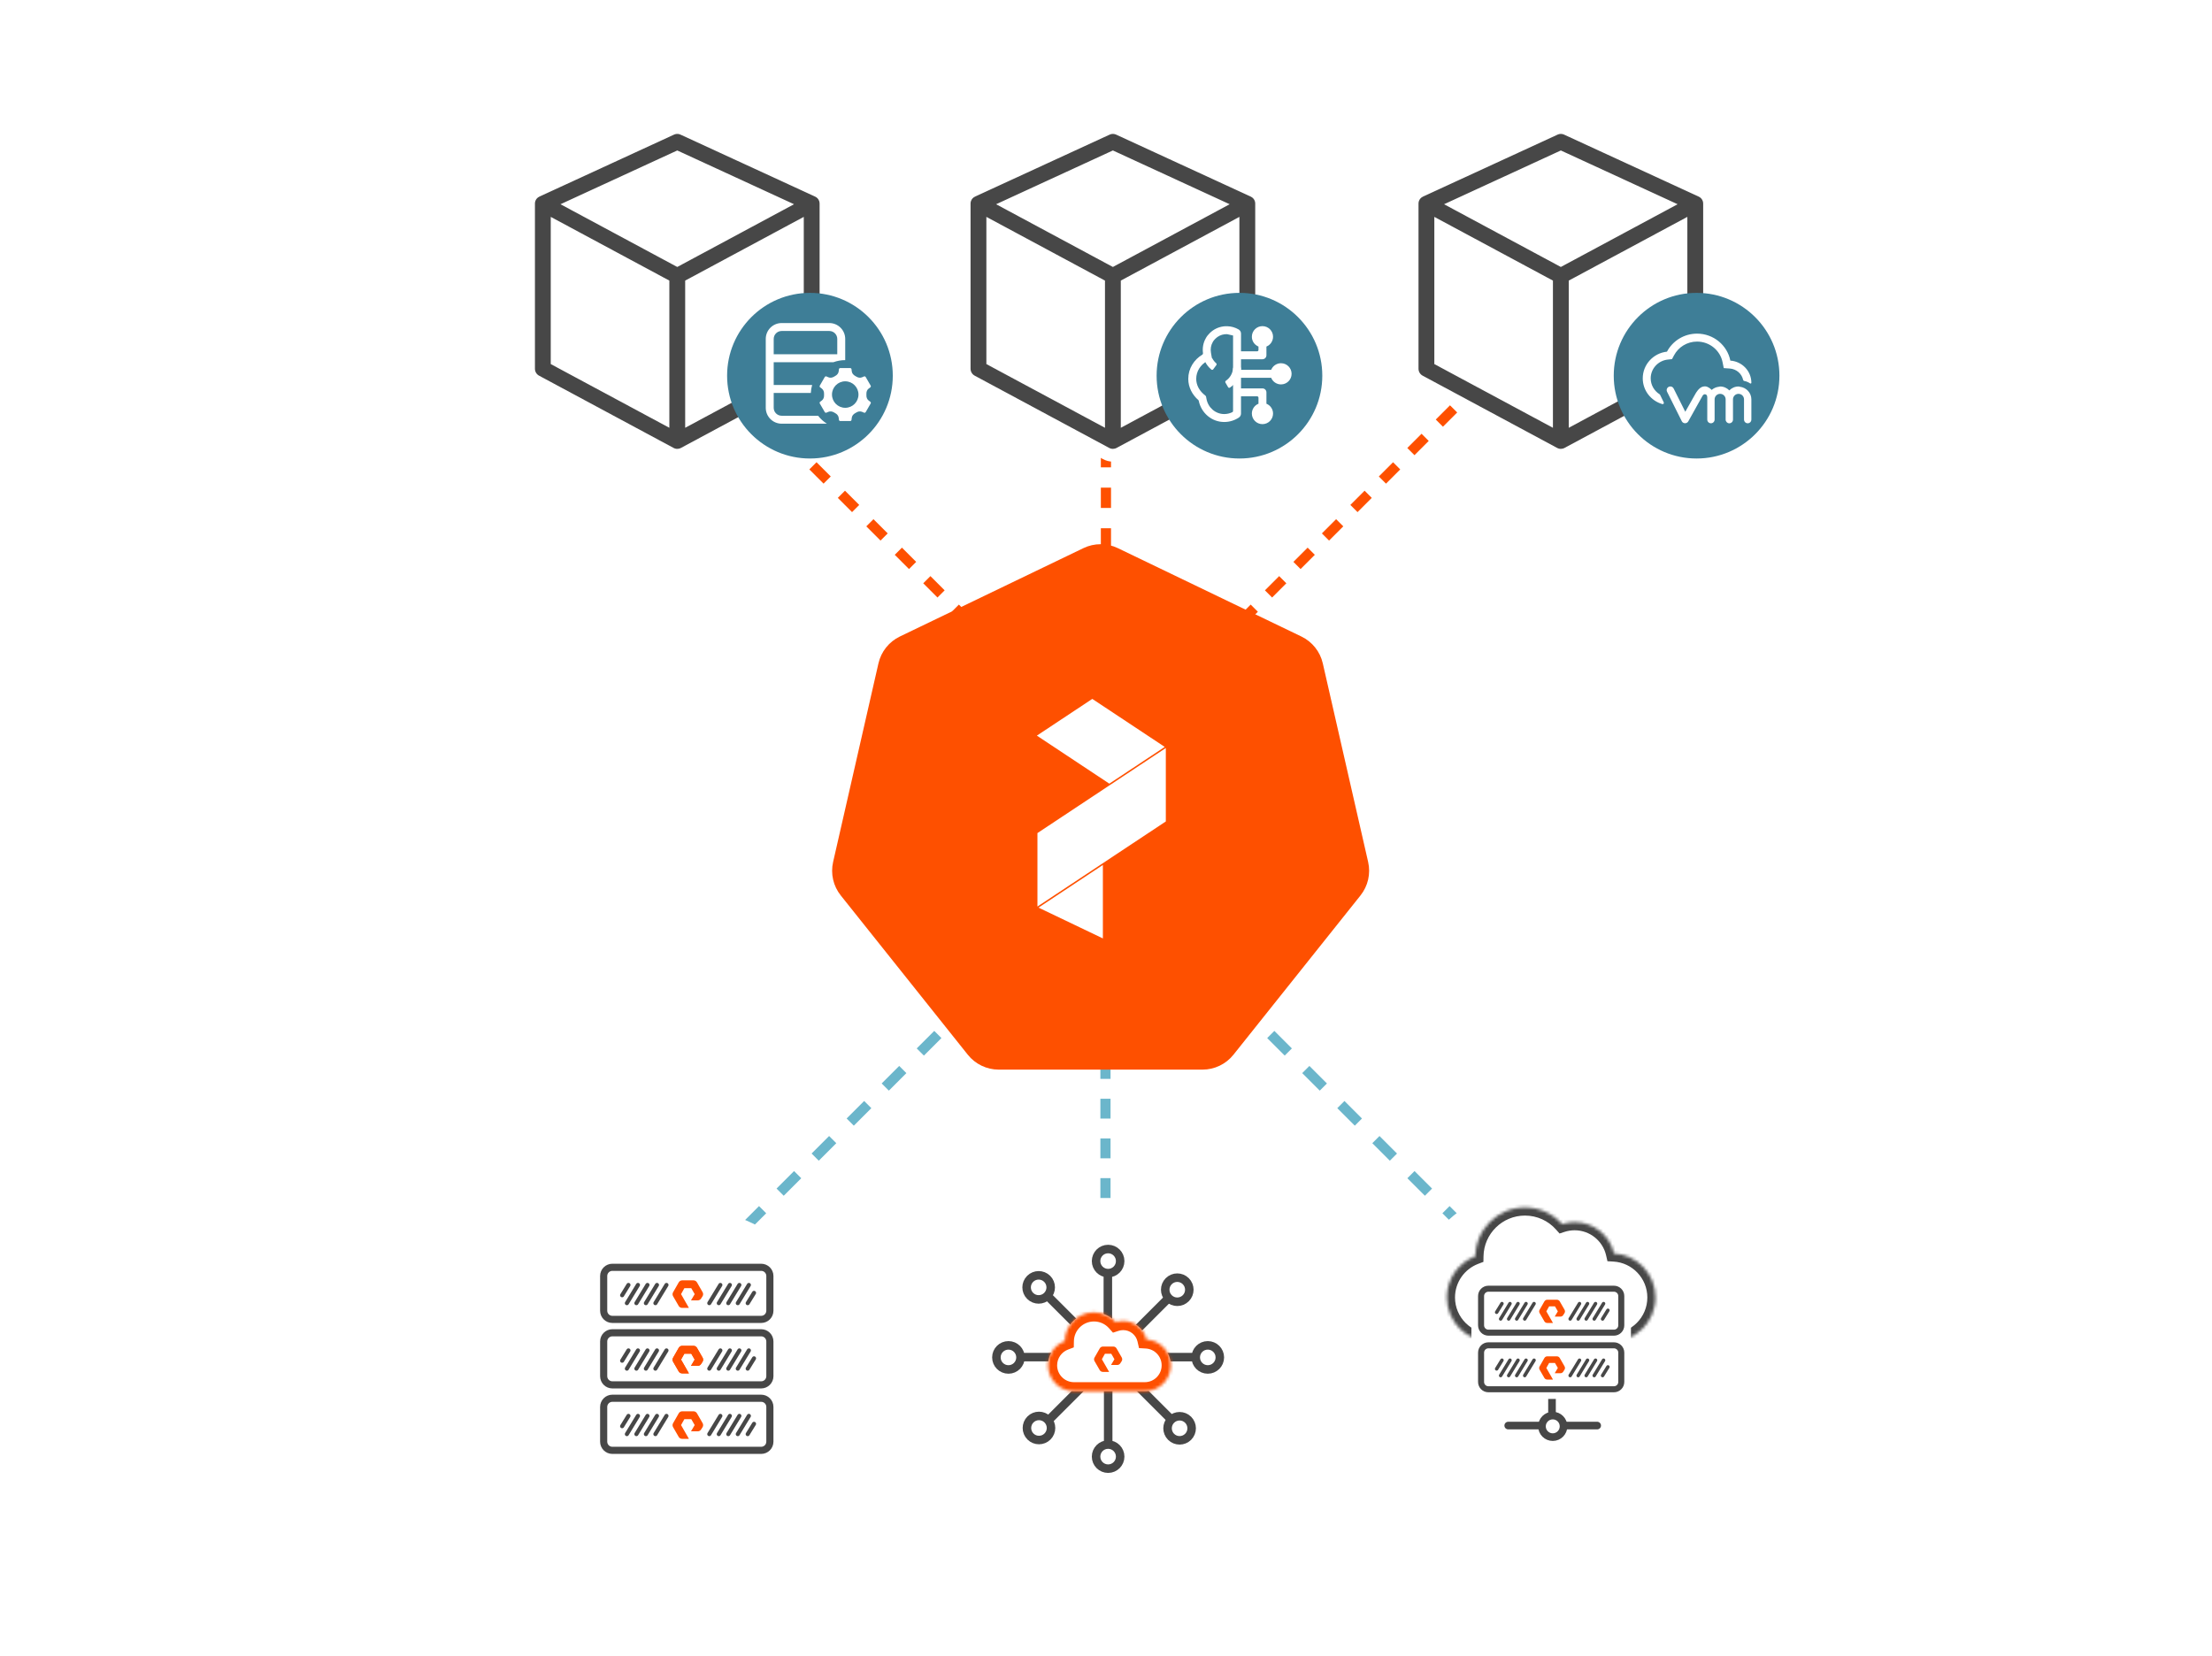 <svg width="721" height="540" viewBox="0 0 721 540" fill="none" xmlns="http://www.w3.org/2000/svg">
<path d="M360.479 298L360.479 65" stroke="#FE5000" stroke-width="3.31" stroke-dasharray="6.62 6.62"/>
<path fill-rule="evenodd" clip-rule="evenodd" d="M358.668 232V235.236L361.978 235.236V232H358.668ZM358.668 241.708V248.181H361.978V241.708H358.668ZM358.668 254.653V261.125H361.978V254.653H358.668ZM358.668 267.597V274.069H361.978V267.597H358.668ZM358.668 286.621V287.014H361.622L361.634 287.026L361.646 287.014H361.978V286.682L363.975 284.686L361.978 282.689V280.542H358.668V281.94L355.923 284.686L358.263 287.026L358.668 286.621ZM358.668 293.486V299.958H361.978V293.486H358.668ZM358.668 306.431V312.903H361.978V306.431H358.668ZM358.668 319.375V325.847H361.978V319.375H358.668ZM358.668 332.319V338.792H361.978V332.319H358.668ZM358.668 345.264V351.736H361.978V345.264H358.668ZM358.668 358.208V364.681H361.978V358.208H358.668ZM358.668 371.153V377.625H361.978V371.153H358.668ZM358.668 384.097V390.569H361.978V384.097H358.668ZM358.668 397.042V403.514H361.978V397.042H358.668ZM358.668 409.986V416.458H361.978V409.986H358.668ZM358.668 422.931V429.403H361.978V422.931H358.668ZM358.668 435.875V442.347H361.978V435.875H358.668ZM358.668 448.82V455.292H361.978V448.82H358.668ZM358.668 461.764V465H361.978V461.764H358.668ZM210.278 430.33L213.134 427.474L215.475 429.814L212.619 432.67L210.278 430.33ZM506.763 427.474L509.619 430.33L507.278 432.67L504.423 429.814L506.763 427.474ZM218.846 421.762L224.557 416.051L226.898 418.391L221.186 424.103L218.846 421.762ZM495.34 416.051L501.051 421.762L498.711 424.103L492.999 418.391L495.34 416.051ZM230.269 410.339L235.98 404.628L238.321 406.968L232.609 412.68L230.269 410.339ZM483.917 404.628L489.628 410.339L487.288 412.68L481.576 406.968L483.917 404.628ZM241.692 398.916L247.403 393.205L249.744 395.545L244.032 401.257L241.692 398.916ZM472.494 393.205L478.205 398.916L475.865 401.257L470.153 395.545L472.494 393.205ZM253.115 387.493L258.826 381.782L261.167 384.122L255.455 389.834L253.115 387.493ZM461.071 381.782L466.782 387.493L464.442 389.834L458.73 384.122L461.071 381.782ZM264.538 376.07L270.249 370.359L272.59 372.699L266.878 378.411L264.538 376.07ZM449.648 370.359L455.359 376.07L453.019 378.411L447.307 372.699L449.648 370.359ZM275.961 364.647L281.673 358.936L284.013 361.276L278.302 366.988L275.961 364.647ZM438.225 358.935L443.936 364.647L441.596 366.988L435.884 361.276L438.225 358.935ZM287.384 353.224L293.096 347.512L295.436 349.853L289.725 355.565L287.384 353.224ZM426.802 347.512L432.513 353.224L430.173 355.564L424.461 349.853L426.802 347.512ZM298.807 341.801L304.519 336.089L306.859 338.43L301.148 344.141L298.807 341.801ZM415.378 336.089L421.09 341.801L418.749 344.141L413.038 338.43L415.378 336.089ZM310.23 330.378L315.942 324.666L318.282 327.007L312.571 332.718L310.23 330.378ZM403.955 324.666L409.667 330.378L407.326 332.718L401.615 327.007L403.955 324.666ZM321.653 318.955L327.365 313.243L329.705 315.584L323.994 321.295L321.653 318.955ZM392.532 313.243L398.244 318.955L395.903 321.295L390.192 315.584L392.532 313.243ZM333.076 307.532L338.788 301.82L341.128 304.161L335.417 309.872L333.076 307.532ZM381.109 301.82L386.821 307.532L384.48 309.872L378.769 304.161L381.109 301.82ZM344.499 296.109L350.211 290.397L352.551 292.738L346.84 298.449L344.499 296.109ZM369.686 290.397L375.398 296.109L373.057 298.449L367.346 292.738L369.686 290.397Z" fill="#6BB6CB"/>
<path fill-rule="evenodd" clip-rule="evenodd" d="M212.755 101.99L210.435 99.67L212.776 97.329L215.096 99.65L212.755 101.99ZM509.776 99.67L507.455 101.99L505.115 99.65L507.435 97.329L509.776 99.67ZM502.815 106.631L498.174 111.271L495.833 108.931L500.474 104.29L502.815 106.631ZM222.037 111.271L217.396 106.631L219.737 104.29L224.377 108.931L222.037 111.271ZM493.533 115.912L488.893 120.553L486.552 118.212L491.193 113.571L493.533 115.912ZM231.318 120.553L226.677 115.912L229.018 113.571L233.658 118.212L231.318 120.553ZM484.252 125.193L479.612 129.834L477.271 127.493L481.912 122.853L484.252 125.193ZM240.599 129.834L235.958 125.193L238.299 122.853L242.94 127.493L240.599 129.834ZM474.971 134.475L470.33 139.115L467.99 136.775L472.63 132.134L474.971 134.475ZM249.88 139.115L245.24 134.475L247.58 132.134L252.221 136.775L249.88 139.115ZM465.69 143.756L461.049 148.396L458.708 146.056L463.349 141.415L465.69 143.756ZM259.162 148.396L254.521 143.756L256.862 141.415L261.502 146.056L259.162 148.396ZM456.408 153.037L451.768 157.678L449.427 155.337L454.068 150.696L456.408 153.037ZM268.443 157.678L263.802 153.037L266.143 150.696L270.783 155.337L268.443 157.678ZM447.127 162.318L442.487 166.959L440.146 164.618L444.787 159.978L447.127 162.318ZM277.724 166.959L273.083 162.318L275.424 159.978L280.065 164.618L277.724 166.959ZM437.846 171.599L433.205 176.24L430.865 173.9L435.505 169.259L437.846 171.599ZM287.005 176.24L282.365 171.6L284.705 169.259L289.346 173.9L287.005 176.24ZM428.565 180.881L423.924 185.521L421.583 183.181L426.224 178.54L428.565 180.881ZM296.287 185.521L291.646 180.881L293.987 178.54L298.627 183.181L296.287 185.521ZM419.283 190.162L414.643 194.803L412.302 192.462L416.943 187.821L419.283 190.162ZM305.568 194.803L300.927 190.162L303.268 187.821L307.908 192.462L305.568 194.803ZM314.849 204.084L310.208 199.443L312.549 197.103L317.19 201.743L314.849 204.084ZM410.002 199.443L405.362 204.084L403.021 201.743L407.662 197.103L410.002 199.443ZM400.721 208.725L396.08 213.365L393.74 211.025L398.38 206.384L400.721 208.725ZM324.13 213.365L319.49 208.725L321.83 206.384L326.471 211.025L324.13 213.365ZM391.44 218.006L386.799 222.646L384.458 220.306L389.099 215.665L391.44 218.006ZM333.412 222.646L328.771 218.006L331.112 215.665L335.752 220.306L333.412 222.646ZM382.158 227.287L377.518 231.928L375.177 229.587L379.818 224.946L382.158 227.287ZM342.693 231.928L338.052 227.287L340.393 224.946L345.033 229.587L342.693 231.928ZM351.974 241.209L347.333 236.568L349.674 234.228L354.315 238.868L351.974 241.209ZM372.877 236.568L368.237 241.209L365.896 238.868L370.537 234.228L372.877 236.568ZM358.935 248.17L356.615 245.85L358.955 243.509L360.105 244.659L361.255 243.509L363.596 245.85L361.276 248.17L360.105 249.34L358.935 248.17Z" fill="#FE5000"/>
<g filter="url(#filter0_d_8760_17867)">
<ellipse cx="361.604" cy="443" rx="50" ry="50" fill="white"/>
</g>
<circle cx="393.676" cy="442.538" r="3.928" transform="rotate(-90 393.676 442.538)" stroke="#474747" stroke-width="2.775"/>
<line x1="389.748" y1="442.449" x2="375.928" y2="442.449" stroke="#474747" stroke-width="2.775"/>
<circle cx="384.492" cy="465.647" r="3.928" transform="rotate(-45 384.492 465.647)" stroke="#474747" stroke-width="2.775"/>
<line x1="381.777" y1="462.806" x2="370.24" y2="451.269" stroke="#474747" stroke-width="2.775"/>
<ellipse cx="3.928" cy="3.928" rx="3.928" ry="3.928" transform="matrix(0.707 -0.707 -0.707 -0.707 338.552 425.26)" stroke="#474747" stroke-width="2.775"/>
<line y1="-1.388" x2="13.819" y2="-1.388" transform="matrix(0.707 0.707 0.707 -0.707 342.373 421.438)" stroke="#474747" stroke-width="2.775"/>
<circle cx="383.73" cy="420.469" r="3.928" transform="rotate(-135 383.73 420.469)" stroke="#474747" stroke-width="2.775"/>
<line x1="380.891" y1="423.184" x2="369.517" y2="434.558" stroke="#474747" stroke-width="2.775"/>
<circle cx="3.928" cy="3.928" r="3.928" transform="matrix(-0.707 -0.707 -0.707 0.707 344.208 465.547)" stroke="#474747" stroke-width="2.775"/>
<line x1="342.259" y1="462.537" x2="353.268" y2="451.528" stroke="#474747" stroke-width="2.775"/>
<circle cx="3.928" cy="3.928" r="3.928" transform="matrix(4.37114e-08 -1 -1 -4.37114e-08 332.632 446.467)" stroke="#474747" stroke-width="2.775"/>
<line y1="-1.388" x2="13.819" y2="-1.388" transform="matrix(1 -8.7423e-08 -8.7423e-08 -1 332.632 441.061)" stroke="#474747" stroke-width="2.775"/>
<circle cx="361.192" cy="411.133" r="3.928" transform="rotate(180 361.192 411.133)" stroke="#474747" stroke-width="2.775"/>
<line x1="361.103" y1="415.061" x2="361.103" y2="431.974" stroke="#474747" stroke-width="2.775"/>
<circle cx="3.928" cy="3.928" r="3.928" transform="matrix(-1 -8.74228e-08 -8.74228e-08 1 365.12 470.953)" stroke="#474747" stroke-width="2.775"/>
<line x1="361.212" y1="469.904" x2="361.212" y2="452.509" stroke="#474747" stroke-width="2.775"/>
<mask id="path-21-inside-1_8760_17867" fill="white">
<path fill-rule="evenodd" clip-rule="evenodd" d="M363.7 431.053C364.456 430.807 365.263 430.674 366.101 430.674C369.782 430.674 372.863 433.24 373.656 436.68C378.09 436.943 381.604 440.622 381.604 445.122C381.604 449.793 377.818 453.58 373.147 453.58H350.064C345.393 453.58 341.607 449.793 341.607 445.122C341.607 441.505 343.878 438.419 347.071 437.21C347.157 432.029 351.383 427.855 356.584 427.855C359.415 427.855 361.957 429.092 363.7 431.053Z"/>
</mask>
<path fill-rule="evenodd" clip-rule="evenodd" d="M363.7 431.053C364.456 430.807 365.263 430.674 366.101 430.674C369.782 430.674 372.863 433.24 373.656 436.68C378.09 436.943 381.604 440.622 381.604 445.122C381.604 449.793 377.818 453.58 373.147 453.58H350.064C345.393 453.58 341.607 449.793 341.607 445.122C341.607 441.505 343.878 438.419 347.071 437.21C347.157 432.029 351.383 427.855 356.584 427.855C359.415 427.855 361.957 429.092 363.7 431.053Z" fill="white"/>
<path d="M363.7 431.053L361.483 433.022L362.772 434.473L364.617 433.873L363.7 431.053ZM373.656 436.68L370.766 437.345L371.264 439.508L373.48 439.64L373.656 436.68ZM347.071 437.21L348.121 439.983L350.002 439.271L350.036 437.259L347.071 437.21ZM364.617 433.873C365.08 433.722 365.578 433.639 366.101 433.639V427.71C364.947 427.71 363.831 427.893 362.782 428.234L364.617 433.873ZM366.101 433.639C368.37 433.639 370.277 435.221 370.766 437.345L376.545 436.015C375.449 431.258 371.193 427.71 366.101 427.71V433.639ZM373.48 439.64C376.357 439.81 378.639 442.201 378.639 445.122H384.569C384.569 439.044 379.822 434.076 373.831 433.72L373.48 439.64ZM378.639 445.122C378.639 448.156 376.18 450.615 373.147 450.615V456.545C379.455 456.545 384.569 451.431 384.569 445.122H378.639ZM373.147 450.615H350.064V456.545H373.147V450.615ZM350.064 450.615C347.031 450.615 344.572 448.156 344.572 445.122H338.642C338.642 451.431 343.756 456.545 350.064 456.545V450.615ZM344.572 445.122C344.572 442.778 346.042 440.77 348.121 439.983L346.022 434.437C341.713 436.068 338.642 440.233 338.642 445.122H344.572ZM350.036 437.259C350.094 433.693 353.004 430.82 356.584 430.82V424.891C349.762 424.891 344.219 430.365 344.107 437.161L350.036 437.259ZM356.584 430.82C358.532 430.82 360.279 431.667 361.483 433.022L365.916 429.084C363.634 426.516 360.297 424.891 356.584 424.891V430.82Z" fill="#FE5000" mask="url(#path-21-inside-1_8760_17867)"/>
<path fill-rule="evenodd" clip-rule="evenodd" d="M361.517 447.261H359.489C359.286 447.265 359.085 447.215 358.907 447.118C358.728 447.022 358.577 446.88 358.468 446.708L356.764 443.753C356.659 443.575 356.604 443.372 356.604 443.165C356.604 442.958 356.659 442.755 356.764 442.577L358.468 439.588C358.573 439.409 358.722 439.261 358.901 439.158C359.08 439.055 359.283 439 359.489 439H362.904C363.11 439.001 363.313 439.056 363.492 439.159C363.671 439.262 363.82 439.41 363.925 439.588L365.629 442.556C365.73 442.736 365.784 442.938 365.784 443.145C365.784 443.351 365.73 443.553 365.629 443.733L365.187 444.425C365.083 444.601 364.935 444.748 364.757 444.85C364.579 444.952 364.378 445.006 364.173 445.006H362.138L363.249 443.131L362.221 441.353H360.151L359.158 443.131L361.517 447.261Z" fill="#FE5000"/>
<g filter="url(#filter1_d_8760_17867)">
<ellipse cx="223.604" cy="443" rx="50" ry="50" fill="white"/>
</g>
<path d="M196.767 415.995C196.767 414.431 198.035 413.163 199.599 413.163H248.11C249.674 413.163 250.942 414.431 250.942 415.995V427.314C250.942 428.878 249.674 430.146 248.11 430.146H199.599C198.035 430.146 196.767 428.878 196.767 427.314V415.995Z" stroke="#474747" stroke-width="2.325"/>
<path d="M204.846 418.915L202.78 422.272" stroke="#474747" stroke-width="1.332" stroke-linecap="round"/>
<path d="M245.776 421.498L243.71 424.855" stroke="#474747" stroke-width="1.332" stroke-linecap="round"/>
<path d="M207.945 418.915L204.33 424.855" stroke="#474747" stroke-width="1.332" stroke-linecap="round"/>
<path d="M234.803 418.915L231.187 424.855" stroke="#474747" stroke-width="1.332" stroke-linecap="round"/>
<path d="M211.044 418.915L207.429 424.855" stroke="#474747" stroke-width="1.332" stroke-linecap="round"/>
<path d="M237.901 418.915L234.286 424.855" stroke="#474747" stroke-width="1.332" stroke-linecap="round"/>
<path d="M214.142 418.915L210.527 424.855" stroke="#474747" stroke-width="1.332" stroke-linecap="round"/>
<path d="M240.999 418.915L237.384 424.855" stroke="#474747" stroke-width="1.332" stroke-linecap="round"/>
<path d="M217.241 418.915L213.626 424.855" stroke="#474747" stroke-width="1.332" stroke-linecap="round"/>
<path d="M244.097 418.915L240.482 424.855" stroke="#474747" stroke-width="1.332" stroke-linecap="round"/>
<path fill-rule="evenodd" clip-rule="evenodd" d="M224.552 426.396H222.349C222.128 426.399 221.91 426.346 221.716 426.24C221.522 426.135 221.358 425.981 221.24 425.794L219.388 422.584C219.274 422.39 219.214 422.17 219.214 421.945C219.214 421.72 219.274 421.499 219.388 421.306L221.24 418.058C221.353 417.864 221.515 417.703 221.71 417.591C221.904 417.479 222.124 417.419 222.349 417.419H226.059C226.283 417.42 226.503 417.48 226.698 417.592C226.892 417.704 227.054 417.864 227.168 418.058L229.02 421.283C229.13 421.478 229.188 421.698 229.188 421.922C229.188 422.146 229.13 422.367 229.02 422.561L228.54 423.313C228.427 423.505 228.266 423.665 228.073 423.775C227.879 423.886 227.661 423.944 227.438 423.945H225.227L226.434 421.907L225.317 419.975H223.068L221.989 421.907L224.552 426.396Z" fill="#FE5000"/>
<path d="M196.767 437.34C196.767 435.776 198.035 434.508 199.599 434.508H248.11C249.674 434.508 250.942 435.776 250.942 437.34V448.659C250.942 450.223 249.674 451.491 248.11 451.491H199.599C198.035 451.491 196.767 450.223 196.767 448.659V437.34Z" stroke="#474747" stroke-width="2.325"/>
<path d="M204.846 440.261L202.78 443.618" stroke="#474747" stroke-width="1.332" stroke-linecap="round"/>
<path d="M245.776 442.843L243.71 446.2" stroke="#474747" stroke-width="1.332" stroke-linecap="round"/>
<path d="M207.945 440.261L204.33 446.201" stroke="#474747" stroke-width="1.332" stroke-linecap="round"/>
<path d="M234.803 440.261L231.187 446.201" stroke="#474747" stroke-width="1.332" stroke-linecap="round"/>
<path d="M211.044 440.261L207.429 446.201" stroke="#474747" stroke-width="1.332" stroke-linecap="round"/>
<path d="M237.901 440.261L234.286 446.201" stroke="#474747" stroke-width="1.332" stroke-linecap="round"/>
<path d="M214.142 440.261L210.527 446.201" stroke="#474747" stroke-width="1.332" stroke-linecap="round"/>
<path d="M240.999 440.261L237.384 446.201" stroke="#474747" stroke-width="1.332" stroke-linecap="round"/>
<path d="M217.241 440.261L213.626 446.201" stroke="#474747" stroke-width="1.332" stroke-linecap="round"/>
<path d="M244.097 440.261L240.482 446.201" stroke="#474747" stroke-width="1.332" stroke-linecap="round"/>
<path fill-rule="evenodd" clip-rule="evenodd" d="M224.552 447.741H222.349C222.128 447.745 221.91 447.691 221.716 447.586C221.522 447.481 221.358 447.327 221.24 447.14L219.388 443.93C219.274 443.736 219.214 443.515 219.214 443.291C219.214 443.066 219.274 442.845 219.388 442.652L221.24 439.404C221.353 439.21 221.515 439.049 221.71 438.936C221.904 438.824 222.124 438.765 222.349 438.765H226.059C226.283 438.766 226.503 438.825 226.698 438.937C226.892 439.049 227.054 439.21 227.168 439.404L229.02 442.629C229.13 442.824 229.188 443.044 229.188 443.268C229.188 443.492 229.13 443.712 229.02 443.907L228.54 444.659C228.427 444.851 228.266 445.01 228.073 445.121C227.879 445.232 227.661 445.29 227.438 445.29H225.227L226.434 443.253L225.317 441.321H223.068L221.989 443.253L224.552 447.741Z" fill="#FE5000"/>
<path fill-rule="evenodd" clip-rule="evenodd" d="M224.552 447.741H222.349C222.128 447.745 221.91 447.691 221.716 447.586C221.522 447.481 221.358 447.327 221.24 447.14L219.388 443.93C219.274 443.736 219.214 443.515 219.214 443.291C219.214 443.066 219.274 442.845 219.388 442.652L221.24 439.404C221.353 439.21 221.515 439.049 221.71 438.936C221.904 438.824 222.124 438.765 222.349 438.765H226.059C226.283 438.766 226.503 438.825 226.698 438.937C226.892 439.049 227.054 439.21 227.168 439.404L229.02 442.629C229.13 442.824 229.188 443.044 229.188 443.268C229.188 443.492 229.13 443.712 229.02 443.907L228.54 444.659C228.427 444.851 228.266 445.01 228.073 445.121C227.879 445.232 227.661 445.29 227.438 445.29H225.227L226.434 443.253L225.317 441.321H223.068L221.989 443.253L224.552 447.741Z" fill="#FE5000"/>
<path d="M196.767 458.684C196.767 457.121 198.034 455.854 199.597 455.854H248.112C249.675 455.854 250.942 457.121 250.942 458.684V470.007C250.942 471.57 249.675 472.838 248.112 472.838H199.597C198.034 472.838 196.767 471.57 196.767 470.007V458.684Z" stroke="#474747" stroke-width="2.325"/>
<path d="M204.846 461.607L202.78 464.964" stroke="#474747" stroke-width="1.332" stroke-linecap="round"/>
<path d="M245.776 464.189L243.71 467.546" stroke="#474747" stroke-width="1.332" stroke-linecap="round"/>
<path d="M207.945 461.607L204.33 467.546" stroke="#474747" stroke-width="1.332" stroke-linecap="round"/>
<path d="M234.803 461.607L231.187 467.546" stroke="#474747" stroke-width="1.332" stroke-linecap="round"/>
<path d="M211.044 461.607L207.429 467.546" stroke="#474747" stroke-width="1.332" stroke-linecap="round"/>
<path d="M237.901 461.607L234.286 467.546" stroke="#474747" stroke-width="1.332" stroke-linecap="round"/>
<path d="M214.142 461.607L210.527 467.546" stroke="#474747" stroke-width="1.332" stroke-linecap="round"/>
<path d="M240.999 461.607L237.384 467.546" stroke="#474747" stroke-width="1.332" stroke-linecap="round"/>
<path d="M217.241 461.607L213.626 467.546" stroke="#474747" stroke-width="1.332" stroke-linecap="round"/>
<path d="M244.097 461.607L240.482 467.546" stroke="#474747" stroke-width="1.332" stroke-linecap="round"/>
<path fill-rule="evenodd" clip-rule="evenodd" d="M224.552 469.087H222.349C222.128 469.091 221.91 469.037 221.716 468.932C221.522 468.827 221.358 468.673 221.24 468.486L219.388 465.276C219.274 465.082 219.214 464.861 219.214 464.637C219.214 464.412 219.274 464.191 219.388 463.997L221.24 460.75C221.353 460.556 221.515 460.394 221.71 460.282C221.904 460.17 222.124 460.111 222.349 460.111H226.059C226.283 460.112 226.503 460.171 226.698 460.283C226.892 460.395 227.054 460.556 227.168 460.75L229.02 463.975C229.13 464.17 229.188 464.39 229.188 464.614C229.188 464.838 229.13 465.058 229.02 465.253L228.54 466.005C228.427 466.197 228.266 466.356 228.073 466.467C227.879 466.578 227.661 466.636 227.438 466.636H225.227L226.434 464.599L225.317 462.667H223.068L221.989 464.599L224.552 469.087Z" fill="#FE5000"/>
<g filter="url(#filter2_d_8760_17867)">
<ellipse cx="505.604" cy="434" rx="50" ry="50" fill="white"/>
</g>
<path d="M491.604 464.758H520.604" stroke="#474747" stroke-width="2.483" stroke-linecap="round"/>
<circle cx="3.514" cy="3.514" r="3.514" transform="matrix(-1 -8.74228e-08 -8.74228e-08 1 509.633 461.501)" fill="white" stroke="#474747" stroke-width="2.483"/>
<path fill-rule="evenodd" clip-rule="evenodd" d="M507.116 445L507.116 460.562L504.633 460.562L504.633 445L507.116 445Z" fill="#474747"/>
<mask id="path-66-inside-2_8760_17867" fill="white">
<path fill-rule="evenodd" clip-rule="evenodd" d="M480.893 409.547C481.038 400.739 488.224 393.643 497.067 393.643C501.879 393.643 506.201 395.745 509.164 399.08C510.449 398.662 511.821 398.436 513.246 398.436C519.504 398.436 524.743 402.797 526.09 408.646C533.629 409.093 539.604 415.348 539.604 422.999C539.604 430.94 533.166 437.377 525.225 437.377H485.983C478.042 437.377 471.604 430.94 471.604 422.999C471.604 416.85 475.464 411.602 480.893 409.547Z"/>
</mask>
<path fill-rule="evenodd" clip-rule="evenodd" d="M480.893 409.547C481.038 400.739 488.224 393.643 497.067 393.643C501.879 393.643 506.201 395.745 509.164 399.08C510.449 398.662 511.821 398.436 513.246 398.436C519.504 398.436 524.743 402.797 526.09 408.646C533.629 409.093 539.604 415.348 539.604 422.999C539.604 430.94 533.166 437.377 525.225 437.377H485.983C478.042 437.377 471.604 430.94 471.604 422.999C471.604 416.85 475.464 411.602 480.893 409.547Z" fill="white"/>
<path d="M480.893 409.547L481.834 412.031L483.519 411.393L483.549 409.591L480.893 409.547ZM509.164 399.08L507.178 400.844L508.332 402.144L509.986 401.606L509.164 399.08ZM526.09 408.646L523.502 409.242L523.948 411.18L525.933 411.297L526.09 408.646ZM483.549 409.591C483.67 402.23 489.676 396.299 497.067 396.299V390.987C486.771 390.987 478.406 399.248 478.237 409.503L483.549 409.591ZM497.067 396.299C501.088 396.299 504.697 398.052 507.178 400.844L511.149 397.316C507.704 393.437 502.67 390.987 497.067 390.987V396.299ZM509.986 401.606C511.009 401.273 512.104 401.092 513.246 401.092V395.779C511.539 395.779 509.889 396.051 508.342 396.554L509.986 401.606ZM513.246 401.092C518.24 401.092 522.426 404.572 523.502 409.242L528.679 408.05C527.06 401.022 520.769 395.779 513.246 395.779V401.092ZM525.933 411.297C532.076 411.662 536.948 416.763 536.948 422.999H542.26C542.26 413.934 535.181 406.524 526.248 405.994L525.933 411.297ZM536.948 422.999C536.948 429.473 531.699 434.721 525.225 434.721V440.034C534.633 440.034 542.26 432.407 542.26 422.999H536.948ZM525.225 434.721H485.983V440.034H525.225V434.721ZM485.983 434.721C479.509 434.721 474.26 429.473 474.26 422.999H468.948C468.948 432.407 476.575 440.034 485.983 440.034V434.721ZM474.26 422.999C474.26 417.99 477.403 413.708 481.834 412.031L479.953 407.063C473.525 409.496 468.948 415.71 468.948 422.999H474.26Z" fill="#474747" mask="url(#path-66-inside-2_8760_17867)"/>
<rect x="479.605" y="416.995" width="51.999" height="39.078" rx="5.416" fill="white"/>
<path d="M482.753 422.532C482.753 421.212 483.822 420.142 485.142 420.142H526.068C527.387 420.142 528.457 421.212 528.457 422.532V432.08C528.457 433.4 527.387 434.47 526.068 434.47H485.142C483.822 434.47 482.753 433.4 482.753 432.08V422.532Z" stroke="#474747" stroke-width="1.961"/>
<path d="M489.568 424.995L487.826 427.827" stroke="#474747" stroke-width="1.123" stroke-linecap="round"/>
<path d="M524.1 427.174L522.357 430.006" stroke="#474747" stroke-width="1.123" stroke-linecap="round"/>
<path d="M492.182 424.995L489.132 430.006" stroke="#474747" stroke-width="1.123" stroke-linecap="round"/>
<path d="M514.841 424.995L511.791 430.006" stroke="#474747" stroke-width="1.123" stroke-linecap="round"/>
<path d="M494.797 424.995L491.747 430.006" stroke="#474747" stroke-width="1.123" stroke-linecap="round"/>
<path d="M517.456 424.995L514.406 430.006" stroke="#474747" stroke-width="1.123" stroke-linecap="round"/>
<path d="M497.412 424.995L494.362 430.006" stroke="#474747" stroke-width="1.123" stroke-linecap="round"/>
<path d="M520.069 424.995L517.019 430.006" stroke="#474747" stroke-width="1.123" stroke-linecap="round"/>
<path d="M500.026 424.995L496.976 430.006" stroke="#474747" stroke-width="1.123" stroke-linecap="round"/>
<path d="M522.683 424.995L519.633 430.006" stroke="#474747" stroke-width="1.123" stroke-linecap="round"/>
<path fill-rule="evenodd" clip-rule="evenodd" d="M506.193 431.306H504.334C504.147 431.309 503.964 431.263 503.8 431.175C503.636 431.086 503.497 430.956 503.398 430.798L501.836 428.09C501.74 427.927 501.689 427.741 501.689 427.551C501.689 427.361 501.74 427.175 501.836 427.012L503.398 424.272C503.494 424.108 503.63 423.972 503.794 423.878C503.959 423.783 504.144 423.733 504.334 423.733H507.464C507.653 423.734 507.839 423.784 508.003 423.878C508.167 423.973 508.303 424.108 508.4 424.272L509.961 426.993C510.055 427.157 510.104 427.343 510.104 427.532C510.104 427.721 510.055 427.907 509.961 428.071L509.557 428.705C509.461 428.867 509.325 429.002 509.162 429.095C508.999 429.189 508.815 429.238 508.627 429.238H506.762L507.78 427.519L506.838 425.889H504.941L504.03 427.519L506.193 431.306Z" fill="#FE5000"/>
<path d="M482.753 440.987C482.753 439.667 483.822 438.598 485.142 438.598H526.068C527.387 438.598 528.457 439.667 528.457 440.987V450.536C528.457 451.856 527.387 452.925 526.068 452.925H485.142C483.822 452.925 482.753 451.856 482.753 450.536V440.987Z" stroke="#474747" stroke-width="1.961"/>
<path d="M489.568 443.451L487.826 446.283" stroke="#474747" stroke-width="1.123" stroke-linecap="round"/>
<path d="M524.1 445.629L522.357 448.461" stroke="#474747" stroke-width="1.123" stroke-linecap="round"/>
<path d="M492.182 443.451L489.132 448.462" stroke="#474747" stroke-width="1.123" stroke-linecap="round"/>
<path d="M514.841 443.451L511.791 448.462" stroke="#474747" stroke-width="1.123" stroke-linecap="round"/>
<path d="M494.797 443.451L491.747 448.462" stroke="#474747" stroke-width="1.123" stroke-linecap="round"/>
<path d="M517.456 443.451L514.406 448.462" stroke="#474747" stroke-width="1.123" stroke-linecap="round"/>
<path d="M497.412 443.451L494.362 448.462" stroke="#474747" stroke-width="1.123" stroke-linecap="round"/>
<path d="M520.069 443.451L517.019 448.462" stroke="#474747" stroke-width="1.123" stroke-linecap="round"/>
<path d="M500.026 443.451L496.976 448.462" stroke="#474747" stroke-width="1.123" stroke-linecap="round"/>
<path d="M522.683 443.451L519.633 448.462" stroke="#474747" stroke-width="1.123" stroke-linecap="round"/>
<path fill-rule="evenodd" clip-rule="evenodd" d="M506.193 449.761H504.334C504.147 449.764 503.964 449.719 503.8 449.63C503.636 449.542 503.497 449.412 503.398 449.254L501.836 446.546C501.74 446.383 501.689 446.196 501.689 446.007C501.689 445.817 501.74 445.631 501.836 445.468L503.398 442.728C503.494 442.564 503.63 442.428 503.794 442.333C503.959 442.239 504.144 442.189 504.334 442.188H507.464C507.653 442.19 507.839 442.24 508.003 442.334C508.167 442.429 508.303 442.564 508.4 442.728L509.961 445.449C510.055 445.613 510.104 445.799 510.104 445.988C510.104 446.177 510.055 446.362 509.961 446.527L509.557 447.161C509.461 447.323 509.325 447.457 509.162 447.551C508.999 447.644 508.815 447.694 508.627 447.694H506.762L507.78 445.975L506.838 444.345H504.941L504.03 445.975L506.193 449.761Z" fill="#FE5000"/>
<path d="M353.15 178.696C356.688 176.992 360.809 176.992 364.346 178.696L424.184 207.512C427.722 209.216 430.291 212.438 431.165 216.266L445.944 281.016C446.817 284.844 445.9 288.861 443.452 291.931L402.043 343.857C399.595 346.926 395.882 348.715 391.956 348.715H325.541C321.614 348.715 317.901 346.926 315.453 343.857L274.044 291.931C271.596 288.861 270.679 284.844 271.553 281.016L286.331 216.266C287.205 212.438 289.775 209.216 293.312 207.512L353.15 178.696Z" fill="#FE5000"/>
<path fill-rule="evenodd" clip-rule="evenodd" d="M380 243.86V267.808L338.153 295.545V271.599L380 243.86Z" fill="white"/>
<path fill-rule="evenodd" clip-rule="evenodd" d="M361.584 255.483L379.648 243.508L356.061 227.874L356.031 227.854L337.967 239.828L338.041 239.877L361.584 255.483Z" fill="white"/>
<path fill-rule="evenodd" clip-rule="evenodd" d="M359.483 305.939L338.505 295.897L359.483 281.993V305.939Z" fill="white"/>
<path d="M220.753 44.994L266.439 69.722V119.179L220.753 143.907L175.068 119.179V69.722L220.753 44.994Z" fill="white"/>
<path d="M266.42 62.141L266.433 62.147L266.446 62.153C266.52 62.186 266.595 62.222 266.674 62.261L266.68 62.264C267.74 62.797 268.456 63.621 268.853 64.557L268.857 64.564C269.085 65.097 269.221 65.694 269.228 66.347L269.228 66.354L269.228 66.361C269.228 66.368 269.228 66.376 269.228 66.385C269.229 66.4 269.229 66.419 269.229 66.446V120.221C269.229 121.928 268.29 123.499 266.78 124.31L266.78 124.31L222.998 147.837L222.986 147.844C222.355 148.188 221.626 148.402 220.659 148.419C219.912 148.403 219.179 148.201 218.523 147.844L218.512 147.837L174.73 124.31L174.729 124.31C173.219 123.499 172.281 121.928 172.281 120.221V66.446C172.281 66.402 172.281 66.38 172.281 66.361L172.281 66.354L172.281 66.347C172.288 65.694 172.424 65.097 172.652 64.564L172.653 64.564L172.656 64.557C173.053 63.621 173.769 62.797 174.829 62.264L174.835 62.261C174.914 62.222 174.99 62.186 175.063 62.153L175.076 62.147L175.089 62.141L218.802 42.009L218.802 42.009C220.042 41.438 221.47 41.438 222.709 42.009L222.71 42.009L266.42 62.141ZM184.666 75.836L181.599 74.188V77.669V116.204V117.448L182.695 118.037L213.028 134.337L216.094 135.985V132.504V93.969V92.724L214.998 92.135L184.666 75.836ZM226.51 92.135L225.414 92.724V93.969V132.504V135.985L228.48 134.337L258.813 118.037L259.909 117.448V116.204V77.669V74.188L256.842 75.836L226.51 92.135ZM221.625 51.744L220.754 51.343L219.884 51.744L191.15 64.98L187.357 66.727L191.035 68.703L219.769 84.144L220.754 84.673L221.74 84.144L250.474 68.703L254.152 66.727L250.359 64.98L221.625 51.744Z" fill="#474747" stroke="white" stroke-width="4.163"/>
<path d="M362.744 44.994L408.43 69.722V119.179L362.744 143.907L317.058 119.179V69.722L362.744 44.994Z" fill="white"/>
<path d="M409.604 60.404C409.499 60.351 409.391 60.299 409.282 60.251L409.604 60.404ZM409.604 60.404C411.122 61.166 412.177 62.37 412.76 63.743L409.604 60.404ZM408.411 62.141L408.424 62.147L408.437 62.153C408.511 62.186 408.587 62.222 408.665 62.261L408.671 62.264C409.731 62.797 410.447 63.621 410.845 64.557L410.848 64.564C411.077 65.097 411.212 65.694 411.219 66.347L411.219 66.354L411.219 66.361C411.22 66.368 411.22 66.375 411.22 66.384C411.22 66.399 411.22 66.418 411.22 66.446V120.221C411.22 121.928 410.281 123.499 408.771 124.31L408.771 124.31L364.989 147.837L364.977 147.844C364.347 148.188 363.617 148.402 362.651 148.419C361.903 148.403 361.17 148.201 360.514 147.844L360.503 147.837L316.721 124.31L316.721 124.31C315.211 123.499 314.272 121.928 314.272 120.221V66.446C314.272 66.402 314.272 66.38 314.272 66.361L314.272 66.354L314.272 66.347C314.28 65.694 314.415 65.097 314.644 64.564L314.644 64.564L314.647 64.557C315.045 63.621 315.76 62.797 316.821 62.264L316.827 62.261C316.905 62.222 316.981 62.186 317.054 62.153L317.067 62.147L317.08 62.141L360.793 42.009L360.794 42.009C362.033 41.438 363.461 41.438 364.701 42.009L364.701 42.009L408.411 62.141ZM326.657 75.836L323.59 74.188V77.669V116.204V117.448L324.686 118.037L355.019 134.337L358.086 135.985V132.504V93.969V92.724L356.989 92.135L326.657 75.836ZM368.501 92.135L367.405 92.724V93.969V132.504V135.985L370.471 134.337L400.804 118.037L401.9 117.448V116.204V77.669V74.188L398.834 75.836L368.501 92.135ZM363.616 51.744L362.746 51.343L361.875 51.744L333.141 64.98L329.348 66.727L333.026 68.703L361.76 84.144L362.746 84.673L363.731 84.144L392.465 68.703L396.143 66.727L392.35 64.98L363.616 51.744Z" fill="#474747" stroke="white" stroke-width="4.163"/>
<path d="M508.753 44.994L554.439 69.722V119.179L508.753 143.907L463.068 119.179V69.722L508.753 44.994Z" fill="white"/>
<path d="M555.614 60.404C555.508 60.351 555.4 60.299 555.291 60.251L555.614 60.404ZM555.614 60.404C557.131 61.166 558.186 62.37 558.769 63.743L555.614 60.404ZM554.421 62.141L554.434 62.147L554.446 62.153C554.52 62.186 554.596 62.222 554.674 62.261L554.68 62.264C555.741 62.797 556.456 63.621 556.854 64.557L556.857 64.564C557.086 65.097 557.221 65.694 557.228 66.347L557.229 66.354L557.229 66.361C557.229 66.368 557.229 66.375 557.229 66.384C557.229 66.399 557.229 66.418 557.229 66.446V120.221C557.229 121.928 556.29 123.499 554.78 124.31L554.78 124.31L510.998 147.837L510.986 147.844C510.356 148.188 509.626 148.402 508.66 148.419C507.912 148.403 507.179 148.201 506.524 147.844L506.512 147.837L462.73 124.31L462.73 124.31C461.22 123.499 460.281 121.928 460.281 120.221V66.446C460.281 66.402 460.281 66.38 460.281 66.361L460.282 66.354L460.282 66.347C460.289 65.694 460.424 65.097 460.653 64.564L460.653 64.564L460.656 64.557C461.054 63.621 461.77 62.797 462.83 62.264L462.836 62.261C462.914 62.222 462.99 62.186 463.064 62.153L463.076 62.147L463.089 62.141L506.803 42.009L506.803 42.009C508.042 41.438 509.471 41.438 510.71 42.009L510.71 42.009L554.421 62.141ZM472.666 75.836L469.6 74.188V77.669V116.204V117.448L470.696 118.037L501.028 134.337L504.095 135.985V132.504V93.969V92.724L502.999 92.135L472.666 75.836ZM514.51 92.135L513.414 92.724V93.969V132.504V135.985L516.481 134.337L546.813 118.037L547.909 117.448V116.204V77.669V74.188L544.843 75.836L514.51 92.135ZM509.626 51.744L508.755 51.343L507.884 51.744L479.15 64.98L475.357 66.727L479.036 68.703L507.77 84.144L508.755 84.673L509.74 84.144L538.474 68.703L542.153 66.727L538.36 64.98L509.626 51.744Z" fill="#474747" stroke="white" stroke-width="4.163"/>
<g filter="url(#filter3_d_8760_17867)">
<ellipse cx="264" cy="122" rx="27" ry="27" fill="#3E7E97"/>
</g>
<g filter="url(#filter4_d_8760_17867)">
<ellipse cx="404" cy="122" rx="27" ry="27" fill="#3E7E97"/>
</g>
<g filter="url(#filter5_d_8760_17867)">
<ellipse cx="553" cy="122" rx="27" ry="27" fill="#3E7E97"/>
</g>
<path fill-rule="evenodd" clip-rule="evenodd" d="M270.316 107.908H254.779C253.348 107.908 252.188 109.068 252.188 110.499V115.494H272.907V110.499C272.907 109.068 271.747 107.908 270.316 107.908ZM252.188 125.517V118.084H271.652C272.852 117.647 274.146 117.407 275.497 117.407V110.499C275.497 107.637 273.177 105.318 270.316 105.318H254.779C251.917 105.318 249.598 107.637 249.598 110.499V132.95C249.598 135.811 251.917 138.131 254.779 138.131H269.518C268.42 137.438 267.451 136.56 266.654 135.54H254.779C253.348 135.54 252.188 134.381 252.188 132.95V128.108H264.289C264.331 127.213 264.477 126.345 264.715 125.517H252.188Z" fill="white"/>
<path fill-rule="evenodd" clip-rule="evenodd" d="M273.452 120.384C273.479 120.163 273.663 119.997 273.888 119.997H277.117C277.342 119.997 277.527 120.163 277.554 120.384L277.631 121.053C277.707 121.713 278.166 122.254 278.752 122.569C278.882 122.639 279.01 122.713 279.136 122.791C279.696 123.14 280.389 123.262 280.995 123L281.624 122.727C281.826 122.642 282.06 122.723 282.173 122.916L283.792 125.713C283.904 125.907 283.85 126.15 283.675 126.284L283.15 126.674C282.618 127.068 282.381 127.731 282.406 128.393C282.409 128.472 282.411 128.552 282.411 128.632C282.411 128.712 282.409 128.792 282.406 128.871C282.381 129.533 282.618 130.196 283.15 130.59L283.675 130.98C283.85 131.11 283.9 131.358 283.792 131.551L282.173 134.348C282.06 134.542 281.826 134.623 281.624 134.537L280.995 134.265C280.389 134.002 279.696 134.125 279.136 134.473C279.01 134.551 278.882 134.626 278.752 134.696C278.166 135.01 277.707 135.551 277.631 136.212L277.554 136.88C277.527 137.101 277.342 137.267 277.117 137.267H273.888C273.663 137.267 273.479 137.101 273.452 136.88L273.375 136.212C273.298 135.551 272.84 135.01 272.254 134.697C272.123 134.627 271.996 134.553 271.871 134.476C271.309 134.127 270.615 134.002 270.008 134.263L269.382 134.533C269.179 134.618 268.946 134.542 268.833 134.348L267.214 131.551C267.102 131.358 267.156 131.115 267.331 130.98L267.856 130.59C268.388 130.196 268.625 129.533 268.599 128.871C268.596 128.792 268.595 128.712 268.595 128.632C268.595 128.552 268.596 128.472 268.599 128.393C268.625 127.731 268.388 127.068 267.856 126.674L267.331 126.284C267.156 126.15 267.106 125.907 267.214 125.713L268.833 122.916C268.946 122.723 269.179 122.642 269.382 122.727L270.011 123C270.617 123.262 271.31 123.14 271.87 122.791C271.995 122.713 272.123 122.639 272.254 122.569C272.84 122.254 273.298 121.713 273.375 121.053L273.452 120.384ZM275.503 132.95C277.887 132.95 279.82 131.017 279.82 128.632C279.82 126.248 277.887 124.315 275.503 124.315C273.118 124.315 271.185 126.248 271.185 128.632C271.185 131.017 273.118 132.95 275.503 132.95Z" fill="white"/>
<path d="M412.791 112.984C414.057 112.472 414.95 111.231 414.95 109.781C414.95 107.874 413.403 106.327 411.496 106.327C409.588 106.327 408.042 107.874 408.042 109.781C408.042 111.231 408.935 112.472 410.2 112.984V114.099C410.2 114.337 410.007 114.531 409.769 114.531H404.156C403.917 114.531 403.724 114.724 403.724 114.962V116.689C403.724 116.928 403.917 117.121 404.156 117.121H411.496C412.211 117.121 412.791 116.541 412.791 115.826V112.984Z" fill="white"/>
<path d="M412.791 131.62V127.915C412.791 127.2 412.211 126.62 411.496 126.62H404.156C403.917 126.62 403.724 126.813 403.724 127.052V128.779C403.724 129.017 403.917 129.21 404.156 129.21H409.769C410.007 129.21 410.2 129.404 410.2 129.642V131.62C408.935 132.133 408.042 133.374 408.042 134.823C408.042 136.731 409.588 138.277 411.496 138.277C413.403 138.277 414.95 136.731 414.95 134.823C414.95 133.374 414.057 132.133 412.791 131.62Z" fill="white"/>
<path d="M404.156 123.166C403.917 123.166 403.724 122.972 403.724 122.734V121.007C403.724 120.769 403.917 120.575 404.156 120.575H414.337C414.85 119.309 416.091 118.416 417.54 118.416C419.448 118.416 420.994 119.963 420.994 121.871C420.994 123.778 419.448 125.325 417.54 125.325C416.091 125.325 414.85 124.432 414.337 123.166H404.156Z" fill="white"/>
<path fill-rule="evenodd" clip-rule="evenodd" d="M404.509 108.757C404.509 108.199 404.212 107.682 403.728 107.406C402.609 106.755 401.364 106.405 400.107 106.356C399.683 106.34 399.264 106.352 398.845 106.405C397.181 106.604 395.57 107.341 394.296 108.618C393.791 109.119 393.356 109.648 393.051 110.234C392.157 111.779 391.889 113.509 392.116 115.161C392.141 115.342 392.056 115.522 391.9 115.616C389.189 117.25 387.317 120.129 387.317 123.515C387.317 126.305 388.648 128.715 390.588 130.422C390.662 130.488 390.712 130.576 390.732 130.672C391.529 134.579 394.898 137.578 399.036 137.578C400.798 137.578 402.45 137.041 403.814 136.125C404.245 135.837 404.505 135.348 404.505 134.827L404.509 108.757ZM401.919 109.386L401.915 133.996C401.915 134.154 401.83 134.3 401.688 134.37C400.889 134.764 399.987 134.988 399.036 134.988C396.177 134.988 393.778 132.885 393.25 130.048L393.11 129.299C393.092 129.202 393.041 129.114 392.966 129.05L392.387 128.554C390.854 127.242 389.908 125.473 389.908 123.515C389.908 121.06 391.302 118.919 393.433 117.721L394.765 116.972C394.925 116.882 395.011 116.701 394.979 116.521L394.715 115.015C394.504 113.811 394.68 112.591 395.293 111.53L395.322 111.481L395.348 111.43C395.486 111.166 395.724 110.85 396.12 110.457L396.125 110.452L396.131 110.447C396.977 109.598 398.043 109.11 399.153 108.977L399.161 108.976L399.17 108.975C399.413 108.944 399.674 108.934 399.965 108.943M401.919 109.386C401.7 109.336 401.713 109.295 401.919 109.386V109.386Z" fill="white"/>
<path d="M394.844 120.492C395.028 120.644 395.299 120.603 395.441 120.411L396.47 119.024C396.612 118.833 396.571 118.564 396.391 118.407C395.896 117.974 395.483 117.454 395.174 116.873C395.062 116.662 394.81 116.561 394.591 116.655L393.006 117.342C392.787 117.437 392.686 117.692 392.792 117.905C393.289 118.9 393.988 119.781 394.844 120.492Z" fill="white"/>
<path d="M403.441 123.673C404.071 122.582 404.433 121.359 404.501 120.105C404.514 119.867 404.32 119.673 404.081 119.673H402.354C402.116 119.673 401.924 119.867 401.905 120.104C401.841 120.904 401.6 121.681 401.198 122.378C400.795 123.076 400.243 123.673 399.582 124.128C399.386 124.263 399.314 124.526 399.433 124.732L400.297 126.228C400.416 126.434 400.681 126.506 400.881 126.376C401.933 125.69 402.811 124.765 403.441 123.673Z" fill="white"/>
<path d="M544.995 117.079L543.624 117.225C540.462 117.563 538.045 120.201 538.045 123.343C538.045 125.511 539.191 127.436 540.938 128.533C541.009 128.578 541.067 128.641 541.104 128.716L542.295 131.169C542.449 131.487 542.177 131.839 541.837 131.742C538.148 130.687 535.454 127.327 535.454 123.343C535.454 118.835 538.912 115.124 543.348 114.649C545.192 111.158 548.888 108.771 553.156 108.771C558.526 108.771 563.002 112.551 564.008 117.564C567.831 117.837 570.858 120.952 570.858 124.8C570.858 125.007 570.615 125.112 570.446 124.994C569.888 124.607 569.245 124.332 568.552 124.204C568.358 124.169 568.205 124.019 568.163 123.827C567.73 121.845 566.002 120.303 563.824 120.148L561.857 120.007L561.469 118.074C560.704 114.268 557.29 111.362 553.156 111.362C549.876 111.362 547.047 113.193 545.639 115.859L544.995 117.079Z" fill="white"/>
<path d="M544.476 125.988C544.055 125.981 543.655 126.194 543.431 126.549C543.206 126.911 543.194 127.36 543.387 127.735L548.179 137.325C548.373 137.718 548.778 137.974 549.221 137.983C549.661 137.993 550.073 137.759 550.294 137.375L554.956 129.021C555.166 128.645 555.598 128.406 555.984 128.595C556.167 128.726 556.482 128.774 556.482 129.597V136.785C556.479 137.216 556.704 137.618 557.078 137.837C557.452 138.055 557.908 138.055 558.282 137.837C558.656 137.618 558.881 137.216 558.878 136.785V130.196C558.878 129.204 559.683 128.399 560.675 128.399C561.667 128.399 562.472 129.204 562.472 130.196V136.785C562.463 137.412 562.943 137.943 563.573 137.999C563.611 137.999 563.648 138.002 563.689 138.002C564.347 137.986 564.877 137.444 564.868 136.785V130.196C564.868 129.204 565.673 128.399 566.665 128.399C567.657 128.399 568.462 129.204 568.462 130.196V136.785C568.459 137.216 568.683 137.618 569.058 137.837C569.432 138.055 569.888 138.055 570.262 137.837C570.636 137.618 570.861 137.216 570.858 136.785V130.196C570.858 128.047 569.189 126.318 567.095 126.088C566.961 126.038 566.815 126.003 566.665 126.003C565.495 126.003 564.434 126.493 563.67 127.276C562.906 126.493 561.845 126.003 560.675 126.003C560.525 126.006 560.379 126.038 560.244 126.094C559.362 126.191 558.56 126.565 557.923 127.117C557.639 126.808 557.295 126.56 557.014 126.388C556.197 125.89 555.843 125.933 555.275 126.003C553.791 126.186 552.693 128.278 552.693 128.278L552.697 128.259L549.315 134.24L545.527 126.668C545.334 126.262 544.925 126 544.476 125.988Z" fill="white"/>
<defs>
<filter id="filter0_d_8760_17867" x="308.937" y="391.222" width="105.333" height="105.333" filterUnits="userSpaceOnUse" color-interpolation-filters="sRGB">
<feFlood flood-opacity="0" result="BackgroundImageFix"/>
<feColorMatrix in="SourceAlpha" type="matrix" values="0 0 0 0 0 0 0 0 0 0 0 0 0 0 0 0 0 0 127 0" result="hardAlpha"/>
<feOffset dy="0.889"/>
<feGaussianBlur stdDeviation="1.333"/>
<feColorMatrix type="matrix" values="0 0 0 0 0 0 0 0 0 0 0 0 0 0 0 0 0 0 0.15 0"/>
<feBlend mode="normal" in2="BackgroundImageFix" result="effect1_dropShadow_8760_17867"/>
<feBlend mode="normal" in="SourceGraphic" in2="effect1_dropShadow_8760_17867" result="shape"/>
</filter>
<filter id="filter1_d_8760_17867" x="170.937" y="391.222" width="105.333" height="105.333" filterUnits="userSpaceOnUse" color-interpolation-filters="sRGB">
<feFlood flood-opacity="0" result="BackgroundImageFix"/>
<feColorMatrix in="SourceAlpha" type="matrix" values="0 0 0 0 0 0 0 0 0 0 0 0 0 0 0 0 0 0 127 0" result="hardAlpha"/>
<feOffset dy="0.889"/>
<feGaussianBlur stdDeviation="1.333"/>
<feColorMatrix type="matrix" values="0 0 0 0 0 0 0 0 0 0 0 0 0 0 0 0 0 0 0.15 0"/>
<feBlend mode="normal" in2="BackgroundImageFix" result="effect1_dropShadow_8760_17867"/>
<feBlend mode="normal" in="SourceGraphic" in2="effect1_dropShadow_8760_17867" result="shape"/>
</filter>
<filter id="filter2_d_8760_17867" x="452.937" y="382.222" width="105.333" height="105.333" filterUnits="userSpaceOnUse" color-interpolation-filters="sRGB">
<feFlood flood-opacity="0" result="BackgroundImageFix"/>
<feColorMatrix in="SourceAlpha" type="matrix" values="0 0 0 0 0 0 0 0 0 0 0 0 0 0 0 0 0 0 127 0" result="hardAlpha"/>
<feOffset dy="0.889"/>
<feGaussianBlur stdDeviation="1.333"/>
<feColorMatrix type="matrix" values="0 0 0 0 0 0 0 0 0 0 0 0 0 0 0 0 0 0 0.15 0"/>
<feBlend mode="normal" in2="BackgroundImageFix" result="effect1_dropShadow_8760_17867"/>
<feBlend mode="normal" in="SourceGraphic" in2="effect1_dropShadow_8760_17867" result="shape"/>
</filter>
<filter id="filter3_d_8760_17867" x="235.56" y="94.04" width="56.88" height="56.88" filterUnits="userSpaceOnUse" color-interpolation-filters="sRGB">
<feFlood flood-opacity="0" result="BackgroundImageFix"/>
<feColorMatrix in="SourceAlpha" type="matrix" values="0 0 0 0 0 0 0 0 0 0 0 0 0 0 0 0 0 0 127 0" result="hardAlpha"/>
<feOffset dy="0.48"/>
<feGaussianBlur stdDeviation="0.72"/>
<feColorMatrix type="matrix" values="0 0 0 0 0 0 0 0 0 0 0 0 0 0 0 0 0 0 0.15 0"/>
<feBlend mode="normal" in2="BackgroundImageFix" result="effect1_dropShadow_8760_17867"/>
<feBlend mode="normal" in="SourceGraphic" in2="effect1_dropShadow_8760_17867" result="shape"/>
</filter>
<filter id="filter4_d_8760_17867" x="375.56" y="94.04" width="56.88" height="56.88" filterUnits="userSpaceOnUse" color-interpolation-filters="sRGB">
<feFlood flood-opacity="0" result="BackgroundImageFix"/>
<feColorMatrix in="SourceAlpha" type="matrix" values="0 0 0 0 0 0 0 0 0 0 0 0 0 0 0 0 0 0 127 0" result="hardAlpha"/>
<feOffset dy="0.48"/>
<feGaussianBlur stdDeviation="0.72"/>
<feColorMatrix type="matrix" values="0 0 0 0 0 0 0 0 0 0 0 0 0 0 0 0 0 0 0.15 0"/>
<feBlend mode="normal" in2="BackgroundImageFix" result="effect1_dropShadow_8760_17867"/>
<feBlend mode="normal" in="SourceGraphic" in2="effect1_dropShadow_8760_17867" result="shape"/>
</filter>
<filter id="filter5_d_8760_17867" x="524.56" y="94.04" width="56.88" height="56.88" filterUnits="userSpaceOnUse" color-interpolation-filters="sRGB">
<feFlood flood-opacity="0" result="BackgroundImageFix"/>
<feColorMatrix in="SourceAlpha" type="matrix" values="0 0 0 0 0 0 0 0 0 0 0 0 0 0 0 0 0 0 127 0" result="hardAlpha"/>
<feOffset dy="0.48"/>
<feGaussianBlur stdDeviation="0.72"/>
<feColorMatrix type="matrix" values="0 0 0 0 0 0 0 0 0 0 0 0 0 0 0 0 0 0 0.15 0"/>
<feBlend mode="normal" in2="BackgroundImageFix" result="effect1_dropShadow_8760_17867"/>
<feBlend mode="normal" in="SourceGraphic" in2="effect1_dropShadow_8760_17867" result="shape"/>
</filter>
</defs>
</svg>
